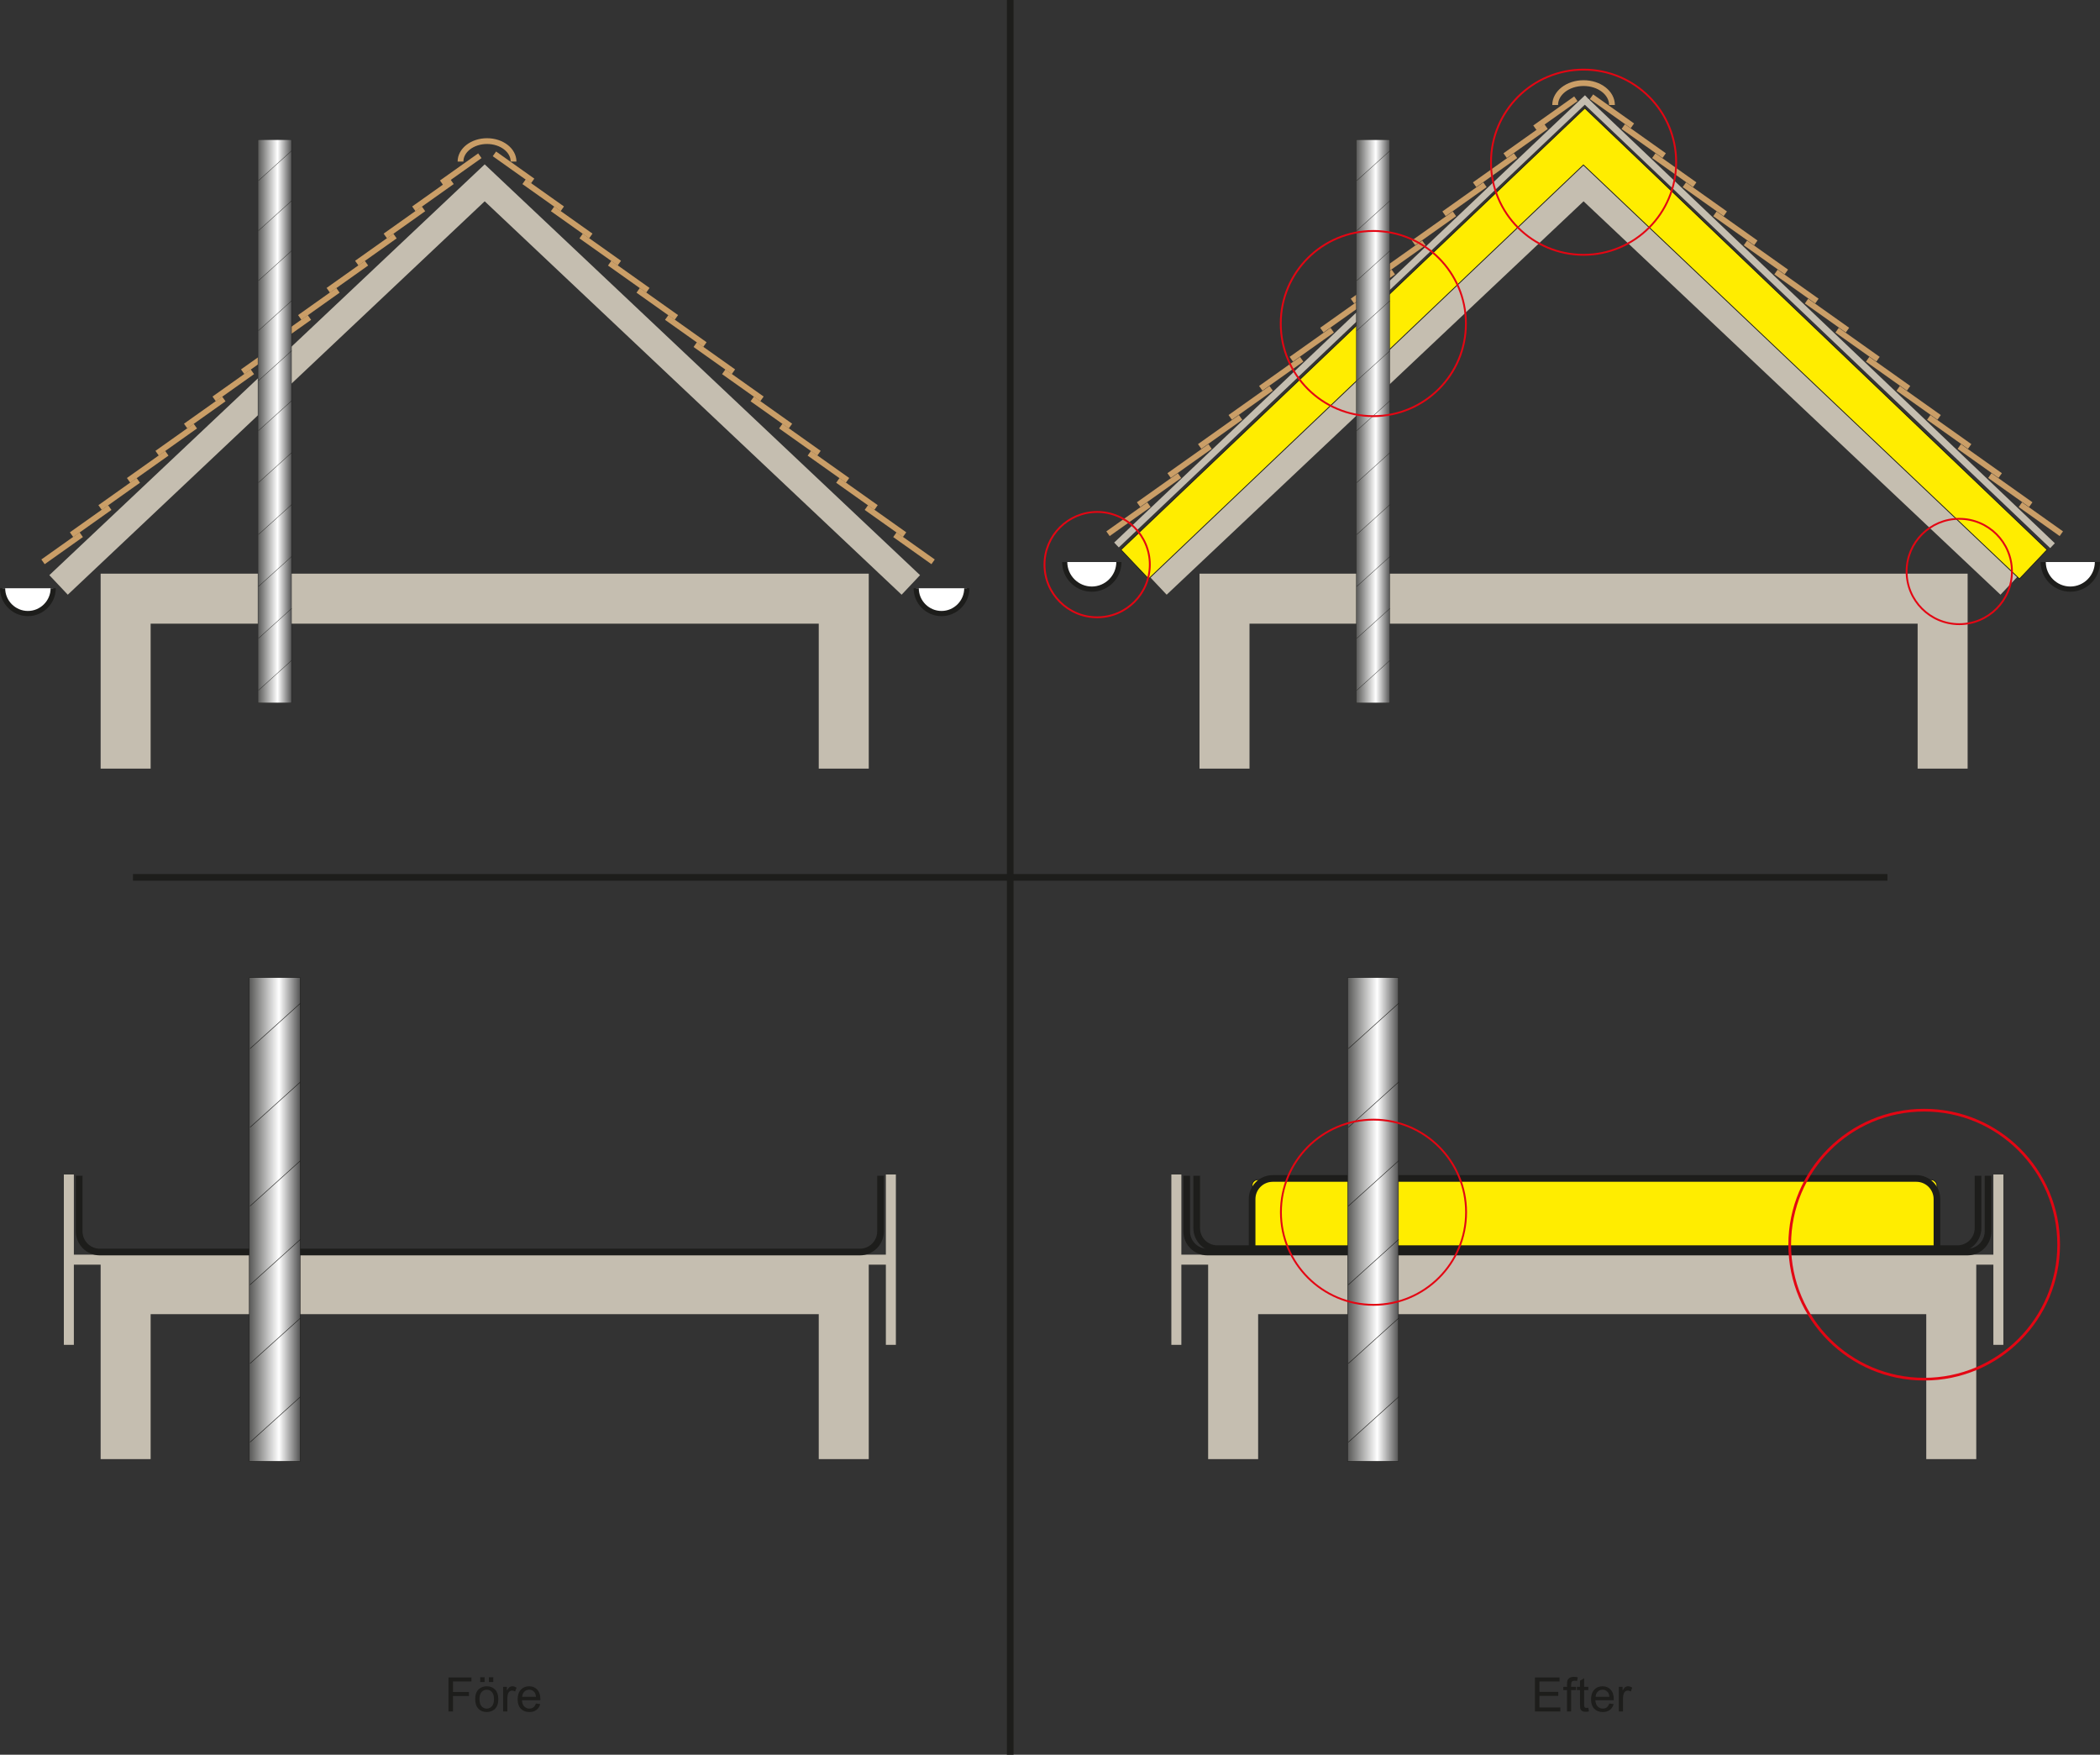 <?xml version="1.0" encoding="UTF-8"?>
<svg id="Layer_1" data-name="Layer 1" xmlns="http://www.w3.org/2000/svg" width="1924.75" height="1608.08" xmlns:xlink="http://www.w3.org/1999/xlink" viewBox="0 0 1924.75 1608.08">
  <rect x="0" y="0" width="1924.75" height="1608.08" fill="#333333" stroke="none"/>
  <defs>
    <style>
      .cls-1 {
        stroke-width: .45px;
      }

      .cls-1, .cls-2, .cls-3, .cls-4, .cls-5, .cls-6, .cls-7, .cls-8, .cls-9, .cls-10, .cls-11, .cls-12, .cls-13 {
        stroke-miterlimit: 10;
      }

      .cls-1, .cls-2, .cls-3, .cls-5, .cls-7, .cls-8, .cls-9, .cls-11, .cls-12, .cls-13 {
        fill: none;
      }

      .cls-1, .cls-4, .cls-6, .cls-9, .cls-10, .cls-12 {
        stroke: #1d1d1b;
      }

      .cls-2 {
        stroke-width: 24.63px;
      }

      .cls-2, .cls-7, .cls-8, .cls-13 {
        stroke: #c5beb0;
      }

      .cls-3 {
        stroke-width: 1.69px;
      }

      .cls-3, .cls-11 {
        stroke: #e30613;
      }

      .cls-14 {
        fill: url(#Namnlös_övertoning_5-2);
      }

      .cls-14, .cls-15, .cls-16, .cls-17, .cls-18 {
        stroke-width: 0px;
      }

      .cls-4 {
        fill: #fff;
        stroke-width: 4.75px;
      }

      .cls-5 {
        stroke: #ca9e67;
        stroke-width: 5.29px;
      }

      .cls-6 {
        stroke-width: .76px;
      }

      .cls-6, .cls-10 {
        fill: #ffed00;
      }

      .cls-7 {
        stroke-width: 6.16px;
      }

      .cls-8 {
        stroke-width: 45.83px;
      }

      .cls-9 {
        stroke-width: 6.11px;
      }

      .cls-10 {
        stroke-width: .76px;
      }

      .cls-15 {
        fill: url(#Namnlös_övertoning_5-4);
      }

      .cls-16 {
        fill: url(#Namnlös_övertoning_5);
      }

      .cls-11 {
        stroke-width: 2.46px;
      }

      .cls-12 {
        stroke-width: .3px;
      }

      .cls-17 {
        fill: #1d1d1b;
      }

      .cls-13 {
        stroke-width: 9.17px;
      }

      .cls-18 {
        fill: url(#Namnlös_övertoning_5-3);
      }
    </style>
    <linearGradient id="Namnlös_övertoning_5" data-name="Namnlös övertoning 5" x1="2192.31" y1="-193.26" x2="2192.31" y2="-149.8" gradientTransform="translate(1429.92 2578.39) rotate(-90)" gradientUnits="userSpaceOnUse">
      <stop offset="0" stop-color="#1d1d1b"/>
      <stop offset=".56" stop-color="#fff"/>
      <stop offset="1" stop-color="#000"/>
    </linearGradient>
    <linearGradient id="Namnlös_övertoning_5-2" data-name="Namnlös övertoning 5" x1="1460.83" y1="-204.5" x2="1460.83" y2="-138.61" xlink:href="#Namnlös_övertoning_5"/>
    <linearGradient id="Namnlös_övertoning_5-3" data-name="Namnlös övertoning 5" x1="1460.83" y1="-1211.13" x2="1460.83" y2="-1145.25" xlink:href="#Namnlös_övertoning_5"/>
    <linearGradient id="Namnlös_övertoning_5-4" data-name="Namnlös övertoning 5" x1="2192.31" y1="-1199.9" x2="2192.31" y2="-1156.44" xlink:href="#Namnlös_övertoning_5"/>
  </defs>
  <rect class="cls-6" x="1147.61" y="1081.15" width="627.71" height="79.83" rx="5.16" ry="5.16"/>
  <g>
    <path class="cls-17" d="m411.05,1568.44v-31.19h21.04v3.68h-16.91v9.66h14.64v3.68h-14.64v14.17h-4.13Z"/>
    <path class="cls-17" d="m435.54,1557.14c0-4.19,1.16-7.28,3.49-9.3,1.94-1.67,4.31-2.51,7.11-2.51,3.11,0,5.65,1.02,7.62,3.05,1.97,2.04,2.96,4.85,2.96,8.44,0,2.91-.44,5.19-1.31,6.86-.87,1.67-2.14,2.96-3.81,3.88s-3.49,1.38-5.46,1.38c-3.16,0-5.72-1.01-7.67-3.04-1.95-2.03-2.93-4.95-2.93-8.76Zm3.94,0c0,2.89.63,5.06,1.89,6.5,1.26,1.44,2.85,2.16,4.77,2.16s3.48-.73,4.74-2.17c1.26-1.44,1.89-3.65,1.89-6.62,0-2.8-.64-4.91-1.91-6.35-1.27-1.44-2.85-2.16-4.73-2.16s-3.5.72-4.77,2.15c-1.26,1.43-1.89,3.6-1.89,6.49Zm.68-15.72v-4.36h4v4.36h-4Zm7.94,0v-4.36h4v4.36h-4Z"/>
    <path class="cls-17" d="m461.16,1568.44v-22.6h3.45v3.43c.88-1.6,1.69-2.66,2.44-3.17s1.56-.77,2.46-.77c1.29,0,2.6.41,3.94,1.24l-1.32,3.55c-.94-.55-1.87-.83-2.81-.83-.84,0-1.59.25-2.26.75-.67.5-1.14,1.2-1.42,2.1-.43,1.36-.64,2.85-.64,4.47v11.83h-3.83Z"/>
    <path class="cls-17" d="m491.18,1561.16l3.96.49c-.62,2.31-1.78,4.11-3.47,5.38-1.69,1.28-3.84,1.92-6.47,1.92-3.31,0-5.93-1.02-7.86-3.05-1.93-2.03-2.9-4.89-2.9-8.56s.98-6.75,2.94-8.85c1.96-2.1,4.5-3.15,7.62-3.15s5.49,1.03,7.4,3.09c1.92,2.06,2.87,4.95,2.87,8.68,0,.23,0,.57-.02,1.02h-16.85c.14,2.48.84,4.38,2.11,5.7s2.84,1.98,4.72,1.98c1.4,0,2.6-.37,3.6-1.11.99-.74,1.78-1.92,2.36-3.53Zm-12.57-6.19h12.62c-.17-1.9-.65-3.32-1.45-4.28-1.22-1.47-2.8-2.21-4.74-2.21-1.76,0-3.24.59-4.44,1.77-1.2,1.18-1.86,2.75-1.99,4.72Z"/>
  </g>
  <g>
    <path class="cls-17" d="m1406.83,1568.44v-31.19h22.55v3.68h-18.42v9.55h17.26v3.66h-17.26v10.62h19.15v3.68h-23.28Z"/>
    <path class="cls-17" d="m1436.24,1568.44v-19.62h-3.38v-2.98h3.38v-2.4c0-1.52.13-2.64.4-3.38.37-.99,1.02-1.8,1.95-2.42.93-.62,2.23-.92,3.91-.92,1.08,0,2.27.13,3.57.38l-.58,3.34c-.79-.14-1.55-.21-2.25-.21-1.16,0-1.99.25-2.47.74-.48.5-.72,1.43-.72,2.79v2.09h4.4v2.98h-4.4v19.62h-3.81Z"/>
    <path class="cls-17" d="m1455.79,1565.01l.55,3.38c-1.08.23-2.04.34-2.89.34-1.39,0-2.47-.22-3.23-.66-.77-.44-1.31-1.02-1.62-1.73-.31-.72-.47-2.23-.47-4.52v-13h-2.81v-2.98h2.81v-5.59l3.81-2.3v7.89h3.85v2.98h-3.85v13.22c0,1.09.07,1.79.2,2.11.13.31.36.56.66.74s.74.28,1.31.28c.43,0,.99-.05,1.68-.15Z"/>
    <path class="cls-17" d="m1475,1561.16l3.96.49c-.62,2.31-1.78,4.11-3.47,5.38-1.69,1.28-3.84,1.92-6.47,1.92-3.31,0-5.93-1.02-7.86-3.05-1.93-2.03-2.9-4.89-2.9-8.56s.98-6.75,2.94-8.85c1.96-2.1,4.5-3.15,7.62-3.15s5.49,1.03,7.4,3.09c1.92,2.06,2.87,4.95,2.87,8.68,0,.23,0,.57-.02,1.02h-16.85c.14,2.48.84,4.38,2.11,5.7s2.84,1.98,4.72,1.98c1.41,0,2.6-.37,3.6-1.11.99-.74,1.78-1.92,2.36-3.53Zm-12.57-6.19h12.62c-.17-1.9-.65-3.32-1.45-4.28-1.22-1.47-2.8-2.21-4.74-2.21-1.76,0-3.24.59-4.44,1.77-1.2,1.18-1.86,2.75-1.99,4.72Z"/>
    <path class="cls-17" d="m1483.73,1568.44v-22.6h3.45v3.43c.88-1.6,1.69-2.66,2.43-3.17.75-.51,1.56-.77,2.46-.77,1.29,0,2.6.41,3.94,1.24l-1.32,3.55c-.94-.55-1.87-.83-2.81-.83-.84,0-1.59.25-2.26.75-.67.5-1.14,1.2-1.43,2.1-.43,1.36-.64,2.85-.64,4.47v11.83h-3.83Z"/>
  </g>
  <line class="cls-9" x1="925.91" x2="925.91" y2="1608.08"/>
  <line class="cls-9" x1="1729.95" y1="804.04" x2="121.87" y2="804.04"/>
  <polyline class="cls-8" points="1122.32 704.38 1122.32 548.63 1780.51 548.63 1780.51 704.38"/>
  <polyline class="cls-2" points="1060.85 536.04 1451.42 167.55 1841.99 536.04"/>
  <line class="cls-7" x1="1453.9" y1="92.99" x2="1881.22" y2="500.06"/>
  <polyline class="cls-8" points="115.15 704.38 115.15 548.63 773.34 548.63 773.34 704.38"/>
  <polyline class="cls-8" points="115.15 1337.17 115.15 1181.42 773.34 1181.42 773.34 1337.17"/>
  <polyline class="cls-2" points="53.68 536.04 444.25 167.55 834.82 536.04"/>
  <line class="cls-7" x1="1454.83" y1="89.54" x2="1023.32" y2="499.45"/>
  <g>
    <line class="cls-5" x1="1487.78" y1="116.01" x2="1525.3" y2="142.62"/>
    <line class="cls-5" x1="1458.66" y1="88.67" x2="1496.18" y2="115.29"/>
    <line class="cls-5" x1="1515.78" y1="142.66" x2="1553.3" y2="169.28"/>
    <line class="cls-5" x1="1543.78" y1="169.31" x2="1581.3" y2="195.93"/>
    <line class="cls-5" x1="1571.78" y1="195.97" x2="1609.3" y2="222.58"/>
    <line class="cls-5" x1="1599.77" y1="222.62" x2="1637.3" y2="249.23"/>
    <line class="cls-5" x1="1627.77" y1="249.27" x2="1665.3" y2="275.89"/>
    <line class="cls-5" x1="1655.77" y1="275.92" x2="1693.3" y2="302.54"/>
    <line class="cls-5" x1="1683.77" y1="302.58" x2="1721.3" y2="329.19"/>
    <line class="cls-5" x1="1711.77" y1="329.23" x2="1749.3" y2="355.84"/>
    <line class="cls-5" x1="1739.77" y1="355.88" x2="1777.3" y2="382.5"/>
    <line class="cls-5" x1="1767.77" y1="382.53" x2="1805.3" y2="409.15"/>
    <line class="cls-5" x1="1795.77" y1="409.19" x2="1833.3" y2="435.8"/>
    <line class="cls-5" x1="1823.77" y1="435.84" x2="1861.3" y2="462.45"/>
    <line class="cls-5" x1="1851.77" y1="462.49" x2="1889.3" y2="489.11"/>
    <line class="cls-5" x1="1417.07" y1="116.01" x2="1379.54" y2="142.62"/>
    <line class="cls-5" x1="1444.36" y1="90.52" x2="1406.84" y2="117.13"/>
    <line class="cls-5" x1="1389.07" y1="142.66" x2="1351.54" y2="169.28"/>
    <line class="cls-5" x1="1361.07" y1="169.31" x2="1323.54" y2="195.93"/>
    <line class="cls-5" x1="1333.07" y1="195.97" x2="1295.54" y2="222.58"/>
    <line class="cls-5" x1="1305.07" y1="222.62" x2="1267.54" y2="249.23"/>
    <line class="cls-5" x1="1277.07" y1="249.27" x2="1239.54" y2="275.89"/>
    <line class="cls-5" x1="1249.07" y1="275.92" x2="1211.54" y2="302.54"/>
    <line class="cls-5" x1="1221.07" y1="302.58" x2="1183.54" y2="329.19"/>
    <line class="cls-5" x1="1193.07" y1="329.23" x2="1155.54" y2="355.84"/>
    <line class="cls-5" x1="1165.07" y1="355.88" x2="1127.54" y2="382.5"/>
    <line class="cls-5" x1="1137.07" y1="382.53" x2="1099.54" y2="409.15"/>
    <line class="cls-5" x1="1109.07" y1="409.19" x2="1071.54" y2="435.8"/>
    <line class="cls-5" x1="1081.07" y1="435.84" x2="1043.54" y2="462.45"/>
    <line class="cls-5" x1="1053.07" y1="462.49" x2="1015.54" y2="489.11"/>
  </g>
  <polygon class="cls-10" points="1876.29 503.79 1452.58 99.11 1027.4 503.79 1052.74 530.51 1451.26 151.21 1850.95 530.51 1876.29 503.79"/>
  <line class="cls-13" x1="63.11" y1="1076.32" x2="63.11" y2="1232.45"/>
  <line class="cls-13" x1="816.52" y1="1076.32" x2="816.52" y2="1232.45"/>
  <line class="cls-13" x1="816.52" y1="1154.38" x2="63.11" y2="1154.38"/>
  <path class="cls-9" d="m807.05,1077.51v50.95c0,10.45-8.47,18.92-18.92,18.92H91.5c-10.45,0-18.92-8.47-18.92-18.92v-50.95"/>
  <polyline class="cls-8" points="1130.23 1337.17 1130.23 1181.42 1788.42 1181.42 1788.42 1337.17"/>
  <line class="cls-13" x1="1078.19" y1="1076.32" x2="1078.19" y2="1232.45"/>
  <line class="cls-13" x1="1831.6" y1="1076.32" x2="1831.6" y2="1232.45"/>
  <line class="cls-13" x1="1831.6" y1="1154.38" x2="1078.19" y2="1154.38"/>
  <path class="cls-9" d="m1822.13,1077.51v50.95c0,10.45-8.47,18.92-18.92,18.92h-696.63c-10.45,0-18.92-8.47-18.92-18.92v-50.95"/>
  <path class="cls-9" d="m1812.96,1077.51v47.89c0,10.45-8.47,18.92-18.92,18.92h-678.29c-10.45,0-18.92-8.47-18.92-18.92v-47.89"/>
  <path class="cls-9" d="m1147.61,1149.83v-50.95c0-10.45,8.47-18.92,18.92-18.92h589.86c10.45,0,18.92,8.47,18.92,18.92v50.95"/>
  <circle class="cls-11" cx="1763.61" cy="1140.64" r="123.25"/>
  <circle class="cls-3" cx="1451.42" cy="148.66" r="84.86"/>
  <path class="cls-4" d="m1922.38,515.04h0c0,13.66-11.18,24.84-24.84,24.84h0c-13.66,0-24.84-11.18-24.84-24.84h0"/>
  <path class="cls-4" d="m1025.53,515.04h0c0,13.66-11.18,24.84-24.84,24.84h0c-13.66,0-24.84-11.18-24.84-24.84h0"/>
  <circle class="cls-3" cx="1795.77" cy="523.73" r="48.27"/>
  <circle class="cls-3" cx="1005.6" cy="517.43" r="48.27"/>
  <g>
    <g>
      <rect class="cls-16" x="1243.05" y="128.01" width="30.77" height="516.15"/>
      <path class="cls-17" d="m1273.68,128.14v515.88h-30.5V128.14h30.5m.27-.27h-31.04v516.42h31.04V127.87h0Z"/>
    </g>
    <line class="cls-12" x1="1243.5" y1="632.62" x2="1273.95" y2="605.18"/>
    <line class="cls-12" x1="1243.5" y1="585.03" x2="1273.95" y2="557.59"/>
    <line class="cls-12" x1="1243.5" y1="537.45" x2="1273.95" y2="510.01"/>
    <line class="cls-12" x1="1243.5" y1="489.86" x2="1273.95" y2="462.42"/>
    <line class="cls-12" x1="1243.5" y1="442.28" x2="1273.95" y2="414.84"/>
    <line class="cls-12" x1="1243.5" y1="394.69" x2="1273.95" y2="367.25"/>
    <line class="cls-12" x1="1243.5" y1="348.87" x2="1273.95" y2="321.43"/>
    <line class="cls-12" x1="1243.5" y1="303.04" x2="1273.95" y2="275.6"/>
    <line class="cls-12" x1="1243.5" y1="257.22" x2="1273.95" y2="229.78"/>
    <line class="cls-12" x1="1243.5" y1="211.4" x2="1273.95" y2="183.96"/>
    <line class="cls-12" x1="1243.5" y1="165.57" x2="1273.95" y2="138.13"/>
  </g>
  <g>
    <g>
      <rect class="cls-14" x="1235.11" y="895.96" width="46.64" height="443.19"/>
      <path class="cls-17" d="m1281.55,896.17v442.78h-46.23v-442.78h46.23m.41-.41h-47.05v443.6h47.05v-443.6h0Z"/>
    </g>
    <line class="cls-1" x1="1235.8" y1="1321.67" x2="1281.96" y2="1280.07"/>
    <line class="cls-1" x1="1235.8" y1="1249.54" x2="1281.96" y2="1207.94"/>
    <line class="cls-1" x1="1235.8" y1="1177.4" x2="1281.96" y2="1135.81"/>
    <line class="cls-1" x1="1235.8" y1="1105.27" x2="1281.96" y2="1063.68"/>
    <line class="cls-1" x1="1235.8" y1="1033.14" x2="1281.96" y2="991.55"/>
    <line class="cls-1" x1="1235.8" y1="961.01" x2="1281.96" y2="919.41"/>
  </g>
  <g>
    <g>
      <rect class="cls-18" x="228.48" y="895.96" width="46.64" height="443.19"/>
      <path class="cls-17" d="m274.91,896.17v442.78h-46.23v-442.78h46.23m.41-.41h-47.05v443.6h47.05v-443.6h0Z"/>
    </g>
    <line class="cls-1" x1="229.16" y1="1321.67" x2="275.32" y2="1280.07"/>
    <line class="cls-1" x1="229.16" y1="1249.54" x2="275.32" y2="1207.94"/>
    <line class="cls-1" x1="229.16" y1="1177.4" x2="275.32" y2="1135.81"/>
    <line class="cls-1" x1="229.16" y1="1105.27" x2="275.32" y2="1063.68"/>
    <line class="cls-1" x1="229.16" y1="1033.14" x2="275.32" y2="991.55"/>
    <line class="cls-1" x1="229.16" y1="961.01" x2="275.32" y2="919.41"/>
  </g>
  <path class="cls-5" d="m1425.38,96.25c0-11.09,11.66-20.09,26.04-20.09s26.04,8.99,26.04,20.09"/>
  <circle class="cls-3" cx="1258.73" cy="296.52" r="84.86"/>
  <circle class="cls-3" cx="1258.88" cy="1110.92" r="84.86"/>
  <g>
    <g>
      <line class="cls-5" x1="480.34" y1="166.52" x2="515.38" y2="191.37"/>
      <line class="cls-5" x1="453.16" y1="141" x2="488.19" y2="165.85"/>
      <line class="cls-5" x1="506.48" y1="191.4" x2="541.52" y2="216.25"/>
      <line class="cls-5" x1="532.63" y1="216.29" x2="567.66" y2="241.14"/>
      <line class="cls-5" x1="558.77" y1="241.17" x2="593.81" y2="266.02"/>
      <line class="cls-5" x1="584.91" y1="266.06" x2="619.95" y2="290.91"/>
      <line class="cls-5" x1="611.06" y1="290.94" x2="646.09" y2="315.79"/>
      <line class="cls-5" x1="637.2" y1="315.83" x2="672.23" y2="340.68"/>
      <line class="cls-5" x1="663.34" y1="340.71" x2="698.38" y2="365.56"/>
      <line class="cls-5" x1="689.48" y1="365.6" x2="724.52" y2="390.45"/>
      <line class="cls-5" x1="715.63" y1="390.48" x2="750.66" y2="415.33"/>
      <line class="cls-5" x1="741.77" y1="415.37" x2="776.81" y2="440.21"/>
      <line class="cls-5" x1="767.91" y1="440.25" x2="802.95" y2="465.1"/>
      <line class="cls-5" x1="794.05" y1="465.14" x2="829.09" y2="489.98"/>
      <line class="cls-5" x1="820.2" y1="490.02" x2="855.23" y2="514.87"/>
      <line class="cls-5" x1="414.33" y1="166.52" x2="379.29" y2="191.37"/>
      <line class="cls-5" x1="439.81" y1="142.72" x2="404.77" y2="167.57"/>
      <line class="cls-5" x1="388.18" y1="191.4" x2="353.15" y2="216.25"/>
      <line class="cls-5" x1="362.04" y1="216.29" x2="327" y2="241.14"/>
      <line class="cls-5" x1="335.9" y1="241.17" x2="300.86" y2="266.02"/>
      <line class="cls-5" x1="309.75" y1="266.06" x2="274.72" y2="290.91"/>
      <line class="cls-5" x1="283.61" y1="290.94" x2="248.58" y2="315.79"/>
      <line class="cls-5" x1="257.47" y1="315.83" x2="222.43" y2="340.68"/>
      <line class="cls-5" x1="231.33" y1="340.71" x2="196.29" y2="365.56"/>
      <line class="cls-5" x1="205.18" y1="365.6" x2="170.15" y2="390.45"/>
      <line class="cls-5" x1="179.04" y1="390.48" x2="144" y2="415.33"/>
      <line class="cls-5" x1="152.9" y1="415.37" x2="117.86" y2="440.21"/>
      <line class="cls-5" x1="126.76" y1="440.25" x2="91.72" y2="465.1"/>
      <line class="cls-5" x1="100.61" y1="465.14" x2="65.58" y2="489.98"/>
      <line class="cls-5" x1="74.47" y1="490.02" x2="39.43" y2="514.87"/>
    </g>
    <path class="cls-4" d="m886.12,539.08h0c0,12.75-10.44,23.19-23.19,23.19h0c-12.75,0-23.19-10.44-23.19-23.19h0"/>
    <path class="cls-4" d="m48.76,539.08h0c0,12.75-10.44,23.19-23.19,23.19h0c-12.75,0-23.19-10.44-23.19-23.19h0"/>
    <path class="cls-5" d="m422.08,148.07c0-10.36,10.89-18.76,24.31-18.76s24.31,8.4,24.31,18.76"/>
  </g>
  <g>
    <g>
      <rect class="cls-15" x="236.41" y="128.01" width="30.77" height="516.15"/>
      <path class="cls-17" d="m267.05,128.14v515.88h-30.5V128.14h30.5m.27-.27h-31.04v516.42h31.04V127.87h0Z"/>
    </g>
    <line class="cls-12" x1="236.87" y1="632.62" x2="267.32" y2="605.18"/>
    <line class="cls-12" x1="236.87" y1="585.03" x2="267.32" y2="557.59"/>
    <line class="cls-12" x1="236.87" y1="537.45" x2="267.32" y2="510.01"/>
    <line class="cls-12" x1="236.87" y1="489.86" x2="267.32" y2="462.42"/>
    <line class="cls-12" x1="236.87" y1="442.28" x2="267.32" y2="414.84"/>
    <line class="cls-12" x1="236.87" y1="394.69" x2="267.32" y2="367.25"/>
    <line class="cls-12" x1="236.87" y1="348.87" x2="267.32" y2="321.43"/>
    <line class="cls-12" x1="236.87" y1="303.04" x2="267.32" y2="275.6"/>
    <line class="cls-12" x1="236.87" y1="257.22" x2="267.32" y2="229.78"/>
    <line class="cls-12" x1="236.87" y1="211.4" x2="267.32" y2="183.96"/>
    <line class="cls-12" x1="236.87" y1="165.57" x2="267.32" y2="138.13"/>
  </g>
</svg>